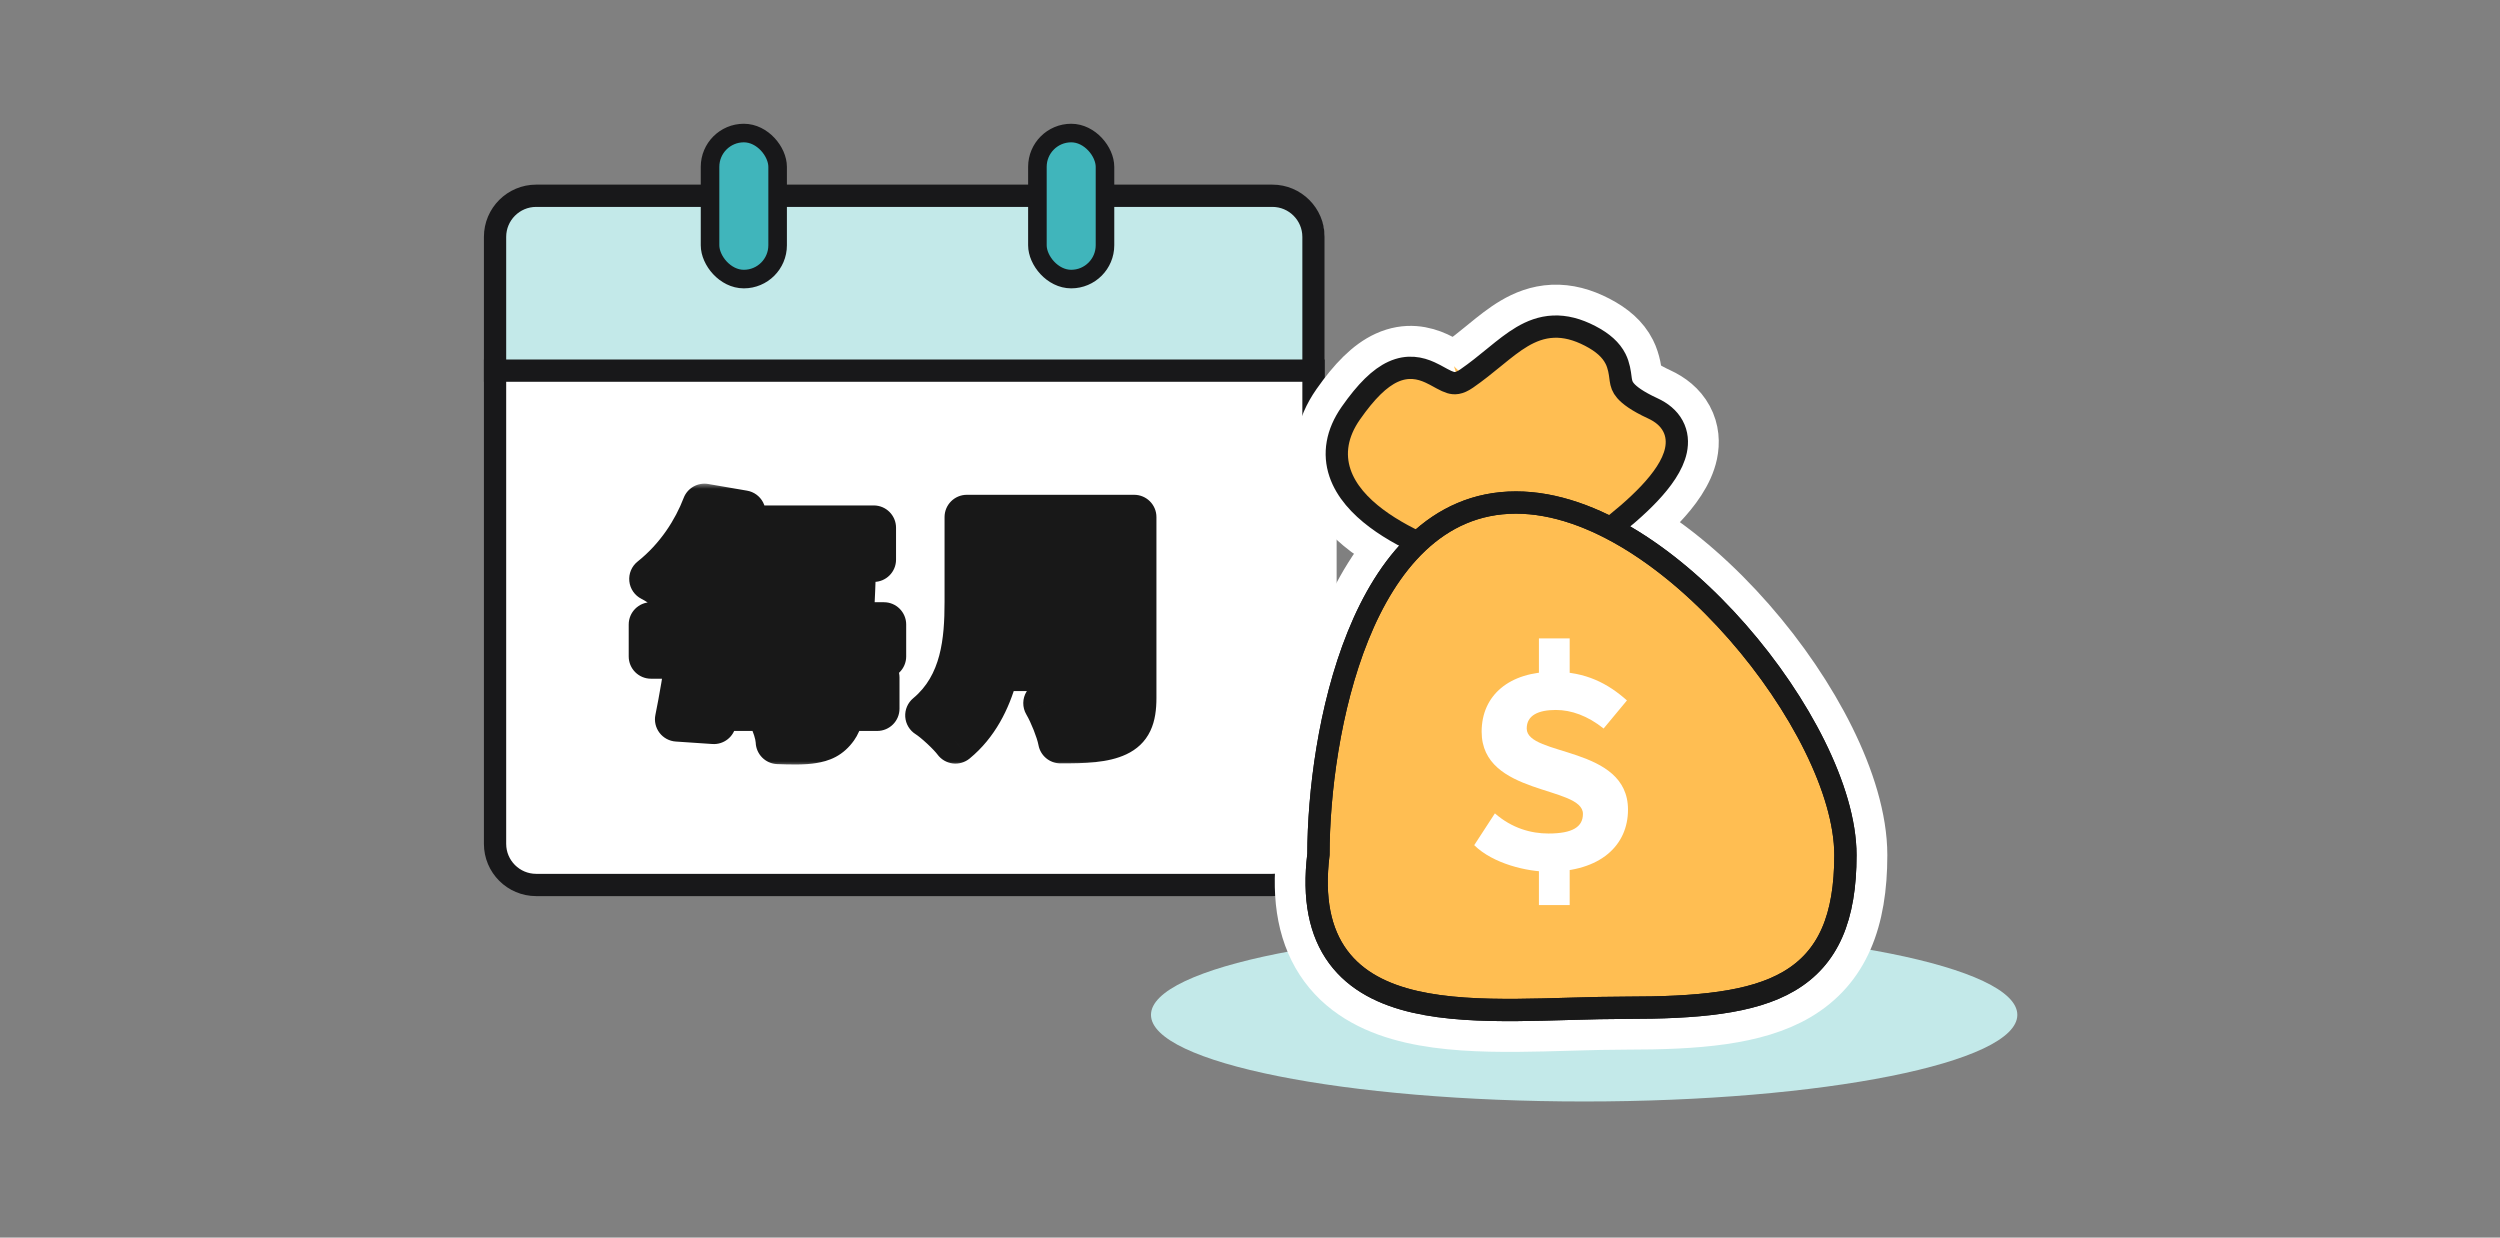 <svg width="202" height="100" viewBox="0 0 202 100" fill="none" xmlns="http://www.w3.org/2000/svg">
<rect x="0" y="0" width="202" height="100" fill="#808080" stroke="none"/>
<path d="M128 89C147.33 89 163 85.866 163 82C163 78.134 147.33 75 128 75C108.67 75 93 78.134 93 82C93 85.866 108.67 89 128 89Z" fill="#C3E9E9"/>
<g clip-path="url(#clip0_143_2832)">
<rect x="40" y="16" width="67" height="55" rx="2.909" fill="white"/>
<path d="M40 21.649C40 17.977 42.977 15 46.649 15H99.513C103.185 15 106.162 17.977 106.162 21.649V30H40V21.649Z" fill="#C3E9E9"/>
<path d="M106.13 19.143V68.182C106.13 70.018 104.641 71.506 102.805 71.506H43.325C41.489 71.506 40 70.018 40 68.182V19.143C40 17.307 41.489 15.818 43.325 15.818H102.805C104.641 15.818 106.13 17.307 106.13 19.143Z" stroke="#18181A" stroke-width="1.8" stroke-linecap="square"/>
<path d="M106.13 29.948H40" stroke="#18181A" stroke-width="1.8" stroke-linecap="square"/>
<mask id="path-6-outside-1_143_2832" maskUnits="userSpaceOnUse" x="50" y="39" width="44" height="23" fill="black">
<rect fill="white" x="50" y="39" width="44" height="23"/>
<path d="M57.64 46.34H67.02V48.86H57.64V46.34ZM56.28 54.74H70.88V57.26H56.28V54.74ZM52.6 50.46H71.42V53.04H52.6V50.46ZM56.72 42.64H70.6V45.22H56.72V42.64ZM66.08 46.34H68.96C68.96 46.34 68.94 47.22 68.92 47.56C68.62 55.24 68.2 57.86 67.54 58.78C67 59.54 66.4 59.76 65.66 59.88C64.98 60 63.94 59.98 62.86 59.94C62.84 59.34 62.54 58.42 62.2 57.82C63.08 57.9 63.78 57.92 64.22 57.92C64.58 57.92 64.76 57.84 64.98 57.56C65.48 56.96 65.84 54.08 66.08 46.92V46.34ZM56.4 46.34H59.32C58.88 50.36 58.24 55.24 57.68 58.32L54.72 58.12C55.36 55 56.06 50.2 56.4 46.34ZM61.22 47.6H63.94C63.72 50.48 63.34 53.96 63.02 56.14H60.3C60.68 53.88 61.06 50.4 61.22 47.6ZM56.92 40.88L60.06 41.42C58.84 44.06 57.36 46.5 55.08 48.64C54.52 48 53.4 47.16 52.64 46.78C54.78 45.08 56.16 42.86 56.92 40.88ZM80.18 41.78H89.92V44.62H80.18V41.78ZM80.2 46.54H90.02V49.3H80.2V46.54ZM80.12 51.22H89.86V54.04H80.12V51.22ZM78.12 41.78H81.12V48.66C81.12 52.14 80.56 57.14 77.2 59.9C76.76 59.3 75.58 58.2 74.94 57.8C77.88 55.36 78.12 51.62 78.12 48.64V41.78ZM88.54 41.78H91.64V56.38C91.64 58.02 91.26 58.84 90.24 59.32C89.18 59.82 87.72 59.88 85.68 59.88C85.52 59.02 84.94 57.6 84.48 56.82C85.76 56.92 87.44 56.9 87.92 56.9C88.38 56.9 88.54 56.74 88.54 56.34V41.78Z"/>
</mask>
<path d="M57.64 46.34H67.02V48.86H57.64V46.34ZM56.28 54.74H70.88V57.26H56.28V54.74ZM52.6 50.46H71.42V53.04H52.6V50.46ZM56.72 42.64H70.6V45.22H56.72V42.64ZM66.08 46.34H68.96C68.96 46.34 68.94 47.22 68.92 47.56C68.62 55.24 68.2 57.86 67.54 58.78C67 59.54 66.4 59.76 65.66 59.88C64.98 60 63.94 59.98 62.86 59.94C62.84 59.34 62.54 58.42 62.2 57.82C63.08 57.9 63.78 57.92 64.22 57.92C64.58 57.92 64.76 57.84 64.98 57.56C65.48 56.96 65.84 54.08 66.08 46.92V46.34ZM56.4 46.34H59.32C58.88 50.36 58.24 55.24 57.68 58.32L54.72 58.12C55.36 55 56.06 50.2 56.4 46.34ZM61.22 47.6H63.94C63.72 50.48 63.34 53.96 63.02 56.14H60.3C60.68 53.88 61.06 50.4 61.22 47.6ZM56.92 40.88L60.06 41.42C58.84 44.06 57.36 46.5 55.08 48.64C54.52 48 53.4 47.16 52.64 46.78C54.78 45.08 56.16 42.86 56.92 40.88ZM80.18 41.78H89.92V44.62H80.18V41.78ZM80.2 46.54H90.02V49.3H80.2V46.54ZM80.12 51.22H89.86V54.04H80.12V51.22ZM78.12 41.78H81.12V48.66C81.12 52.14 80.56 57.14 77.2 59.9C76.76 59.3 75.58 58.2 74.94 57.8C77.88 55.36 78.12 51.62 78.12 48.64V41.78ZM88.54 41.78H91.64V56.38C91.64 58.02 91.26 58.84 90.24 59.32C89.18 59.82 87.72 59.88 85.68 59.88C85.52 59.02 84.94 57.6 84.48 56.82C85.76 56.92 87.44 56.9 87.92 56.9C88.38 56.9 88.54 56.74 88.54 56.34V41.78Z" fill="#FFBE52"/>
<path d="M57.64 46.34V44.54C56.646 44.54 55.84 45.346 55.84 46.34H57.64ZM67.02 46.34H68.82C68.82 45.346 68.014 44.54 67.02 44.54V46.34ZM67.02 48.86V50.66C68.014 50.66 68.82 49.854 68.82 48.86H67.02ZM57.64 48.86H55.84C55.84 49.854 56.646 50.66 57.64 50.66V48.86ZM56.28 54.74V52.94C55.286 52.94 54.48 53.746 54.48 54.74H56.28ZM70.88 54.74H72.68C72.68 53.746 71.874 52.94 70.88 52.94V54.74ZM70.88 57.26V59.06C71.874 59.06 72.68 58.254 72.68 57.26H70.88ZM56.28 57.26H54.48C54.48 58.254 55.286 59.06 56.28 59.06V57.26ZM52.6 50.46V48.66C51.606 48.66 50.8 49.466 50.8 50.46H52.6ZM71.42 50.46H73.22C73.22 49.466 72.414 48.66 71.42 48.66V50.46ZM71.42 53.04V54.84C72.414 54.84 73.22 54.034 73.22 53.04H71.42ZM52.6 53.04H50.8C50.8 54.034 51.606 54.84 52.6 54.84V53.04ZM56.72 42.64V40.84C55.726 40.84 54.92 41.646 54.92 42.64H56.72ZM70.6 42.64H72.4C72.4 41.646 71.594 40.84 70.6 40.84V42.64ZM70.6 45.22V47.02C71.594 47.02 72.4 46.214 72.4 45.22H70.6ZM56.72 45.22H54.92C54.92 46.214 55.726 47.02 56.72 47.02V45.22ZM66.08 46.34V44.54C65.086 44.54 64.28 45.346 64.28 46.34H66.08ZM68.96 46.34L70.76 46.381C70.77 45.897 70.586 45.428 70.247 45.082C69.909 44.735 69.445 44.54 68.96 44.54V46.34ZM68.92 47.56L67.123 47.454C67.122 47.466 67.122 47.478 67.121 47.49L68.92 47.56ZM67.54 58.78L66.077 57.731L66.073 57.737L67.54 58.78ZM65.66 59.88L65.372 58.103C65.364 58.105 65.355 58.106 65.347 58.107L65.66 59.88ZM62.86 59.94L61.061 60C61.093 60.944 61.849 61.704 62.793 61.739L62.86 59.94ZM62.2 57.82L62.363 56.027C61.696 55.967 61.05 56.281 60.688 56.844C60.324 57.407 60.304 58.125 60.634 58.707L62.2 57.82ZM64.98 57.56L63.597 56.408C63.586 56.421 63.575 56.434 63.565 56.448L64.98 57.56ZM66.08 46.92L67.879 46.98C67.88 46.96 67.88 46.94 67.88 46.92H66.08ZM56.4 46.34V44.54C55.467 44.54 54.689 45.253 54.607 46.182L56.4 46.34ZM59.32 46.34L61.109 46.536C61.165 46.027 61.002 45.519 60.66 45.138C60.319 44.758 59.831 44.54 59.32 44.54V46.34ZM57.68 58.32L57.559 60.116C58.473 60.178 59.287 59.543 59.451 58.642L57.68 58.32ZM54.72 58.12L52.957 57.758C52.852 58.267 52.973 58.797 53.288 59.21C53.602 59.623 54.08 59.881 54.599 59.916L54.72 58.12ZM61.22 47.6V45.8C60.266 45.8 59.477 46.545 59.423 47.497L61.22 47.6ZM63.94 47.6L65.735 47.737C65.773 47.237 65.601 46.744 65.26 46.377C64.92 46.009 64.441 45.8 63.94 45.8V47.6ZM63.02 56.14V57.94C63.913 57.94 64.671 57.285 64.801 56.401L63.02 56.14ZM60.3 56.14L58.525 55.842C58.437 56.364 58.584 56.898 58.926 57.303C59.268 57.707 59.77 57.94 60.3 57.94V56.14ZM56.92 40.88L57.225 39.106C56.379 38.961 55.547 39.433 55.239 40.235L56.92 40.88ZM60.06 41.42L61.694 42.175C61.929 41.667 61.914 41.078 61.653 40.583C61.393 40.087 60.917 39.741 60.365 39.646L60.06 41.42ZM55.08 48.64L53.725 49.825C54.047 50.193 54.504 50.414 54.992 50.438C55.479 50.462 55.956 50.287 56.312 49.952L55.08 48.64ZM52.64 46.78L51.52 45.371C51.039 45.753 50.786 46.355 50.85 46.967C50.913 47.578 51.285 48.115 51.835 48.39L52.64 46.78ZM57.64 48.14H67.02V44.54H57.64V48.14ZM65.22 46.34V48.86H68.82V46.34H65.22ZM67.02 47.06H57.64V50.66H67.02V47.06ZM59.44 48.86V46.34H55.84V48.86H59.44ZM56.28 56.54H70.88V52.94H56.28V56.54ZM69.08 54.74V57.26H72.68V54.74H69.08ZM70.88 55.46H56.28V59.06H70.88V55.46ZM58.08 57.26V54.74H54.48V57.26H58.08ZM52.6 52.26H71.42V48.66H52.6V52.26ZM69.62 50.46V53.04H73.22V50.46H69.62ZM71.42 51.24H52.6V54.84H71.42V51.24ZM54.4 53.04V50.46H50.8V53.04H54.4ZM56.72 44.44H70.6V40.84H56.72V44.44ZM68.8 42.64V45.22H72.4V42.64H68.8ZM70.6 43.42H56.72V47.02H70.6V43.42ZM58.52 45.22V42.64H54.92V45.22H58.52ZM66.08 48.14H68.96V44.54H66.08V48.14ZM68.96 46.34C67.16 46.299 67.16 46.299 67.16 46.299C67.16 46.299 67.16 46.299 67.16 46.299C67.16 46.299 67.16 46.299 67.16 46.299C67.16 46.299 67.16 46.299 67.16 46.3C67.16 46.3 67.16 46.3 67.16 46.301C67.16 46.303 67.16 46.305 67.16 46.308C67.16 46.315 67.16 46.324 67.16 46.336C67.159 46.36 67.158 46.395 67.157 46.438C67.155 46.524 67.152 46.643 67.148 46.771C67.141 47.039 67.131 47.316 67.123 47.454L70.717 47.666C70.729 47.464 70.739 47.131 70.747 46.874C70.751 46.74 70.754 46.617 70.756 46.528C70.757 46.483 70.758 46.447 70.759 46.421C70.759 46.408 70.759 46.398 70.759 46.392C70.759 46.388 70.759 46.386 70.76 46.384C70.76 46.383 70.76 46.382 70.76 46.382C70.76 46.382 70.76 46.381 70.76 46.381C70.76 46.381 70.76 46.381 70.76 46.381C70.76 46.381 70.76 46.381 70.76 46.381C70.76 46.381 70.76 46.381 68.96 46.34ZM67.121 47.49C66.972 51.32 66.794 53.828 66.58 55.473C66.473 56.295 66.363 56.857 66.257 57.239C66.148 57.632 66.069 57.742 66.077 57.731L69.003 59.829C69.626 58.96 69.927 57.647 70.15 55.937C70.386 54.123 70.568 51.48 70.719 47.63L67.121 47.49ZM66.073 57.737C65.947 57.914 65.868 57.961 65.829 57.981C65.77 58.013 65.656 58.057 65.372 58.103L65.948 61.657C66.404 61.583 66.96 61.457 67.521 61.159C68.103 60.849 68.593 60.406 69.007 59.823L66.073 57.737ZM65.347 58.107C64.893 58.188 64.059 58.183 62.927 58.141L62.793 61.739C63.821 61.777 65.067 61.812 65.973 61.653L65.347 58.107ZM64.659 59.88C64.627 58.917 64.209 57.714 63.766 56.933L60.634 58.707C60.871 59.126 61.053 59.763 61.061 60L64.659 59.88ZM62.037 59.613C62.974 59.698 63.729 59.72 64.22 59.72V56.12C63.831 56.12 63.186 56.102 62.363 56.027L62.037 59.613ZM64.22 59.72C64.518 59.72 64.955 59.691 65.416 59.475C65.886 59.255 66.193 58.929 66.395 58.672L63.565 56.448C63.547 56.471 63.654 56.325 63.889 56.215C64.115 56.109 64.282 56.12 64.22 56.12V59.72ZM66.363 58.712C66.785 58.206 66.972 57.536 67.083 57.057C67.214 56.49 67.323 55.769 67.417 54.893C67.607 53.135 67.759 50.571 67.879 46.98L64.281 46.86C64.161 50.429 64.013 52.885 63.838 54.507C63.75 55.321 63.66 55.88 63.575 56.246C63.471 56.699 63.425 56.614 63.597 56.408L66.363 58.712ZM67.88 46.92V46.34H64.28V46.92H67.88ZM56.4 48.14H59.32V44.54H56.4V48.14ZM57.531 46.144C57.092 50.149 56.458 54.98 55.909 57.998L59.451 58.642C60.022 55.5 60.668 50.571 61.109 46.536L57.531 46.144ZM57.801 56.524L54.841 56.324L54.599 59.916L57.559 60.116L57.801 56.524ZM56.483 58.482C57.138 55.289 57.848 50.42 58.193 46.498L54.607 46.182C54.272 49.98 53.582 54.711 52.957 57.758L56.483 58.482ZM61.22 49.4H63.94V45.8H61.22V49.4ZM62.145 47.463C61.928 50.309 61.552 53.747 61.239 55.879L64.801 56.401C65.128 54.173 65.512 50.651 65.735 47.737L62.145 47.463ZM63.02 54.34H60.3V57.94H63.02V54.34ZM62.075 56.438C62.468 54.104 62.854 50.558 63.017 47.703L59.423 47.497C59.266 50.242 58.892 53.656 58.525 55.842L62.075 56.438ZM56.615 42.654L59.755 43.194L60.365 39.646L57.225 39.106L56.615 42.654ZM58.426 40.665C57.263 43.181 55.902 45.4 53.848 47.328L56.312 49.952C58.818 47.6 60.417 44.939 61.694 42.175L58.426 40.665ZM56.435 47.455C55.707 46.623 54.394 45.645 53.445 45.17L51.835 48.39C52.406 48.675 53.333 49.377 53.725 49.825L56.435 47.455ZM53.76 48.189C56.197 46.254 57.748 43.746 58.6 41.525L55.239 40.235C54.572 41.974 53.363 43.907 51.52 45.371L53.76 48.189ZM80.18 41.78V39.98C79.186 39.98 78.38 40.786 78.38 41.78H80.18ZM89.92 41.78H91.72C91.72 40.786 90.914 39.98 89.92 39.98V41.78ZM89.92 44.62V46.42C90.914 46.42 91.72 45.614 91.72 44.62H89.92ZM80.18 44.62H78.38C78.38 45.614 79.186 46.42 80.18 46.42V44.62ZM80.2 46.54V44.74C79.206 44.74 78.4 45.546 78.4 46.54H80.2ZM90.02 46.54H91.82C91.82 45.546 91.014 44.74 90.02 44.74V46.54ZM90.02 49.3V51.1C91.014 51.1 91.82 50.294 91.82 49.3H90.02ZM80.2 49.3H78.4C78.4 50.294 79.206 51.1 80.2 51.1V49.3ZM80.12 51.22V49.42C79.126 49.42 78.32 50.226 78.32 51.22H80.12ZM89.86 51.22H91.66C91.66 50.226 90.854 49.42 89.86 49.42V51.22ZM89.86 54.04V55.84C90.854 55.84 91.66 55.034 91.66 54.04H89.86ZM80.12 54.04H78.32C78.32 55.034 79.126 55.84 80.12 55.84V54.04ZM78.12 41.78V39.98C77.126 39.98 76.32 40.786 76.32 41.78H78.12ZM81.12 41.78H82.92C82.92 40.786 82.114 39.98 81.12 39.98V41.78ZM77.2 59.9L75.749 60.965C76.041 61.363 76.485 61.624 76.975 61.686C77.466 61.748 77.96 61.605 78.343 61.291L77.2 59.9ZM74.94 57.8L73.79 56.415C73.346 56.784 73.105 57.344 73.144 57.921C73.183 58.497 73.496 59.02 73.986 59.326L74.94 57.8ZM88.54 41.78V39.98C87.546 39.98 86.74 40.786 86.74 41.78H88.54ZM91.64 41.78H93.44C93.44 40.786 92.634 39.98 91.64 39.98V41.78ZM90.24 59.32L89.474 57.691L89.472 57.692L90.24 59.32ZM85.68 59.88L83.91 60.209C84.069 61.062 84.813 61.68 85.68 61.68V59.88ZM84.48 56.82L84.62 55.026C83.951 54.973 83.308 55.298 82.953 55.867C82.598 56.436 82.589 57.156 82.93 57.734L84.48 56.82ZM80.18 43.58H89.92V39.98H80.18V43.58ZM88.12 41.78V44.62H91.72V41.78H88.12ZM89.92 42.82H80.18V46.42H89.92V42.82ZM81.98 44.62V41.78H78.38V44.62H81.98ZM80.2 48.34H90.02V44.74H80.2V48.34ZM88.22 46.54V49.3H91.82V46.54H88.22ZM90.02 47.5H80.2V51.1H90.02V47.5ZM82 49.3V46.54H78.4V49.3H82ZM80.12 53.02H89.86V49.42H80.12V53.02ZM88.06 51.22V54.04H91.66V51.22H88.06ZM89.86 52.24H80.12V55.84H89.86V52.24ZM81.92 54.04V51.22H78.32V54.04H81.92ZM78.12 43.58H81.12V39.98H78.12V43.58ZM79.32 41.78V48.66H82.92V41.78H79.32ZM79.32 48.66C79.32 50.319 79.185 52.26 78.685 54.071C78.185 55.884 77.355 57.443 76.058 58.509L78.343 61.291C80.405 59.597 81.535 57.276 82.155 55.029C82.775 52.78 82.92 50.481 82.92 48.66H79.32ZM78.651 58.836C78.33 58.397 77.826 57.881 77.371 57.457C76.916 57.034 76.361 56.566 75.894 56.274L73.986 59.326C74.159 59.434 74.514 59.716 74.919 60.093C75.324 60.469 75.63 60.803 75.749 60.965L78.651 58.836ZM76.09 59.185C79.737 56.158 79.92 51.59 79.92 48.64H76.32C76.32 51.65 76.023 54.562 73.79 56.415L76.09 59.185ZM79.92 48.64V41.78H76.32V48.64H79.92ZM88.54 43.58H91.64V39.98H88.54V43.58ZM89.84 41.78V56.38H93.44V41.78H89.84ZM89.84 56.38C89.84 57.097 89.75 57.399 89.696 57.515C89.675 57.557 89.661 57.572 89.65 57.583C89.634 57.598 89.588 57.638 89.474 57.691L91.006 60.949C91.835 60.559 92.522 59.958 92.949 59.055C93.34 58.231 93.44 57.303 93.44 56.38H89.84ZM89.472 57.692C88.845 57.988 87.819 58.08 85.68 58.08V61.68C87.621 61.68 89.515 61.652 91.008 60.948L89.472 57.692ZM87.45 59.551C87.243 58.44 86.571 56.822 86.031 55.906L82.93 57.734C83.309 58.377 83.797 59.6 83.91 60.209L87.45 59.551ZM84.34 58.614C85.709 58.721 87.482 58.7 87.92 58.7V55.1C87.398 55.1 85.811 55.118 84.62 55.026L84.34 58.614ZM87.92 58.7C88.273 58.7 89.012 58.657 89.623 58.093C90.276 57.49 90.34 56.716 90.34 56.34H86.74C86.74 56.333 86.739 56.222 86.789 56.061C86.845 55.88 86.963 55.649 87.182 55.447C87.598 55.063 88.027 55.1 87.92 55.1V58.7ZM90.34 56.34V41.78H86.74V56.34H90.34Z" fill="#181818" mask="url(#path-6-outside-1_143_2832)"/>
<rect x="58.011" y="11.662" width="4.177" height="9.974" fill="#40B5BB"/>
<rect x="84.463" y="11.662" width="4.177" height="9.974" fill="#40B5BB"/>
<rect x="83.822" y="10.75" width="5.461" height="11.799" rx="2.731" fill="#40B5BB" stroke="#18181A" stroke-width="1.5"/>
<rect x="57.371" y="10.75" width="5.461" height="11.799" rx="2.731" fill="#40B5BB" stroke="#18181A" stroke-width="1.5"/>
<ellipse cx="114.5" cy="47" rx="13.5" ry="12" fill="white"/>
</g>
<path d="M119.758 47.148L120.058 47.223H120.368H125.209H125.921L126.527 46.851C128.818 45.445 132.093 43.141 134.274 40.825C135.305 39.73 136.435 38.283 136.774 36.68C136.962 35.789 136.927 34.745 136.385 33.748C135.858 32.775 135.009 32.142 134.13 31.737C132.923 31.18 132.514 30.8 132.395 30.663C132.39 30.657 132.385 30.652 132.381 30.648C132.359 30.626 132.352 30.62 132.327 30.461C132.326 30.45 132.323 30.43 132.321 30.399C132.292 30.139 132.188 29.185 131.775 28.369C131.232 27.294 130.31 26.525 129.123 25.909C127.923 25.286 126.708 24.951 125.454 25.006C124.205 25.06 123.155 25.493 122.279 26.01C121.441 26.505 120.649 27.148 119.961 27.709C119.92 27.743 119.878 27.777 119.837 27.811C119.151 28.37 118.487 28.912 117.723 29.44C117.639 29.499 117.576 29.534 117.536 29.554C117.47 29.529 117.359 29.478 117.164 29.372C117.125 29.352 117.077 29.325 117.02 29.294C116.795 29.169 116.442 28.974 116.115 28.826C115.101 28.365 113.659 28.013 111.983 28.779C110.563 29.428 109.298 30.75 108.016 32.579C106.654 34.524 106.279 36.628 106.955 38.648C107.577 40.503 108.967 41.928 110.368 42.981C113.179 45.092 117.091 46.483 119.758 47.148Z" fill="#FFBE52"/>
<path d="M117.474 29.58C117.474 29.58 117.475 29.579 117.479 29.578M119.758 47.148L120.058 47.223H120.368H125.209H125.921L126.527 46.851C128.818 45.445 132.093 43.141 134.274 40.825C135.305 39.73 136.435 38.283 136.774 36.68C136.962 35.789 136.927 34.745 136.385 33.748C135.858 32.775 135.009 32.142 134.13 31.737C132.923 31.18 132.514 30.8 132.395 30.663C132.39 30.657 132.385 30.652 132.381 30.648C132.359 30.626 132.352 30.62 132.327 30.461C132.326 30.45 132.323 30.43 132.321 30.399C132.292 30.139 132.188 29.185 131.775 28.369C131.232 27.294 130.31 26.525 129.123 25.909C127.923 25.286 126.708 24.951 125.454 25.006C124.205 25.06 123.155 25.493 122.279 26.01C121.441 26.505 120.649 27.148 119.961 27.709C119.92 27.743 119.878 27.777 119.837 27.811C119.151 28.37 118.487 28.912 117.723 29.44C117.639 29.499 117.576 29.534 117.536 29.554C117.47 29.529 117.359 29.478 117.164 29.372C117.125 29.352 117.077 29.325 117.02 29.294C116.795 29.169 116.442 28.974 116.115 28.826C115.101 28.365 113.659 28.013 111.983 28.779C110.563 29.428 109.298 30.75 108.016 32.579C106.654 34.524 106.279 36.628 106.955 38.648C107.577 40.503 108.967 41.928 110.368 42.981C113.179 45.092 117.091 46.483 119.758 47.148Z" stroke="white" stroke-width="4"/>
<path d="M131.39 82.811C137.041 82.811 141.872 82.466 145.261 80.473C149.062 78.236 150.496 74.354 150.496 69.098C150.496 66.148 149.444 62.836 147.865 59.647C146.266 56.417 144.029 53.118 141.43 50.15C138.834 47.186 135.821 44.489 132.639 42.517C129.477 40.558 125.989 39.216 122.492 39.216C115.158 39.216 110.827 44.953 108.441 50.868C106.036 56.83 105.162 63.927 105.144 68.942C104.701 72.691 105.27 75.777 107.005 78.129C108.749 80.494 111.352 81.681 114.018 82.294C116.676 82.905 119.69 83.013 122.623 82.991C123.991 82.981 125.383 82.94 126.744 82.901C126.856 82.898 126.968 82.895 127.079 82.892C128.559 82.85 129.998 82.811 131.39 82.811Z" fill="#FFBE52" stroke="white" stroke-width="4"/>
<path d="M120.227 45.839L120.093 45.805C117.505 45.16 113.798 43.826 111.2 41.874C109.902 40.9 108.763 39.684 108.269 38.211C107.751 36.663 108.005 35.012 109.151 33.376M120.227 45.839L109.151 33.376L120.227 45.839ZM120.227 45.839H120.367H125.207H125.527L125.801 45.671C128.052 44.29 131.207 42.062 133.265 39.877C134.267 38.812 135.161 37.602 135.416 36.395C135.552 35.752 135.517 35.058 135.165 34.411C134.821 33.775 134.244 33.318 133.548 32.997C132.257 32.401 131.647 31.92 131.346 31.572C131.082 31.267 131.009 31.015 130.957 30.677C130.95 30.628 130.942 30.568 130.933 30.499C130.888 30.143 130.814 29.543 130.538 28.996C130.17 28.269 129.516 27.678 128.483 27.141C127.444 26.602 126.47 26.351 125.514 26.393C124.56 26.434 123.732 26.763 122.982 27.206C122.249 27.638 121.538 28.213 120.836 28.785C120.792 28.821 120.748 28.858 120.702 28.894C120.024 29.448 119.321 30.021 118.511 30.582C117.868 31.027 117.502 30.993 117.203 30.907C117.003 30.848 116.787 30.747 116.504 30.594C116.447 30.563 116.383 30.528 116.316 30.491C116.088 30.365 115.811 30.212 115.541 30.09C114.752 29.732 113.749 29.497 112.558 30.042C111.482 30.534 110.393 31.603 109.151 33.376M120.227 45.839L109.151 33.376L120.227 45.839Z" fill="#FFBE52"/>
<path d="M120.227 45.839L120.093 45.805C117.505 45.16 113.798 43.826 111.2 41.874C109.902 40.9 108.763 39.684 108.269 38.211C107.751 36.663 108.005 35.012 109.151 33.376M120.227 45.839H120.367H125.207H125.527L125.801 45.671C128.052 44.29 131.207 42.062 133.265 39.877C134.267 38.812 135.161 37.602 135.416 36.395C135.552 35.752 135.517 35.058 135.165 34.411C134.821 33.775 134.244 33.318 133.548 32.997C132.257 32.401 131.647 31.92 131.346 31.572C131.082 31.267 131.009 31.015 130.957 30.677C130.95 30.628 130.942 30.568 130.933 30.499C130.888 30.143 130.814 29.543 130.538 28.996C130.17 28.269 129.516 27.678 128.483 27.141C127.444 26.602 126.47 26.351 125.514 26.393C124.56 26.434 123.732 26.763 122.982 27.206C122.249 27.638 121.538 28.213 120.836 28.785C120.792 28.821 120.748 28.858 120.702 28.894C120.024 29.448 119.321 30.021 118.511 30.582C117.868 31.027 117.502 30.993 117.203 30.907C117.003 30.848 116.787 30.747 116.504 30.594C116.447 30.563 116.383 30.528 116.316 30.491C116.088 30.365 115.811 30.212 115.541 30.09C114.752 29.732 113.749 29.497 112.558 30.042C111.482 30.534 110.393 31.603 109.151 33.376" stroke="#191919" stroke-width="1.8"/>
<path d="M131.39 81.427C137.086 81.427 141.54 81.054 144.557 79.279C147.76 77.395 149.11 74.109 149.11 69.099C149.11 66.45 148.155 63.357 146.623 60.264C145.083 57.152 142.914 53.951 140.387 51.065C137.861 48.181 134.95 45.582 131.909 43.697C128.876 41.818 125.642 40.604 122.492 40.604C116.039 40.604 112.051 45.625 109.727 51.388C107.393 57.172 106.538 64.127 106.53 69.029C106.094 72.599 106.652 75.317 108.12 77.308C109.592 79.303 111.833 80.371 114.328 80.945C116.82 81.518 119.7 81.629 122.612 81.606C123.964 81.596 125.343 81.557 126.706 81.517C126.817 81.514 126.929 81.511 127.04 81.508C128.517 81.466 129.975 81.427 131.39 81.427Z" fill="#FFBE52"/>
<path d="M131.39 81.427C137.086 81.427 141.54 81.054 144.557 79.279C147.76 77.395 149.11 74.109 149.11 69.099C149.11 66.45 148.155 63.357 146.623 60.264C145.083 57.152 142.914 53.951 140.387 51.065C137.861 48.181 134.95 45.582 131.909 43.697C128.876 41.818 125.642 40.604 122.492 40.604C116.039 40.604 112.051 45.625 109.727 51.388C107.393 57.172 106.538 64.127 106.53 69.029C106.094 72.599 106.652 75.317 108.12 77.308C109.592 79.303 111.833 80.371 114.328 80.945C116.82 81.518 119.7 81.629 122.612 81.606C123.964 81.596 125.343 81.557 126.706 81.517C126.817 81.514 126.929 81.511 127.04 81.508C128.517 81.466 129.975 81.427 131.39 81.427Z" stroke="#191919" stroke-width="1.8"/>
<path d="M131.39 81.427C137.086 81.427 141.54 81.054 144.557 79.279C147.76 77.395 149.11 74.109 149.11 69.099C149.11 66.45 148.155 63.357 146.623 60.264C145.083 57.152 142.914 53.951 140.387 51.065C137.861 48.181 134.95 45.582 131.909 43.697C128.876 41.818 125.642 40.604 122.492 40.604C116.039 40.604 112.051 45.625 109.727 51.388C107.393 57.172 106.538 64.127 106.53 69.029C106.094 72.599 106.652 75.317 108.12 77.308C109.592 79.303 111.833 80.371 114.328 80.945C116.82 81.518 119.7 81.629 122.612 81.606C123.964 81.596 125.343 81.557 126.706 81.517C126.817 81.514 126.929 81.511 127.04 81.508C128.517 81.466 129.975 81.427 131.39 81.427Z" stroke="#191919" stroke-width="1.8"/>
<path d="M125.116 70.433C123.381 70.433 120.638 69.79 119.117 68.29L120.788 65.72C122.159 66.919 123.702 67.348 125.116 67.348C127.065 67.348 127.901 66.812 127.901 65.763C127.901 63.47 119.717 64.306 119.717 59.122C119.717 56.165 121.967 54.28 125.544 54.28C128.136 54.28 129.914 55.223 131.457 56.594L129.572 58.864C128.286 57.836 126.958 57.365 125.716 57.365C124.302 57.365 123.359 57.793 123.359 58.864C123.359 61.135 131.542 60.236 131.542 65.42C131.542 68.29 129.336 70.433 125.116 70.433ZM124.345 55.48V51.581H126.83V55.48H124.345ZM124.345 73.132V68.847H126.83V73.132H124.345Z" fill="white"/>
<defs>
<clipPath id="clip0_143_2832">
<rect width="69" height="63" fill="white" transform="translate(39 10)"/>
</clipPath>
</defs>
</svg>
